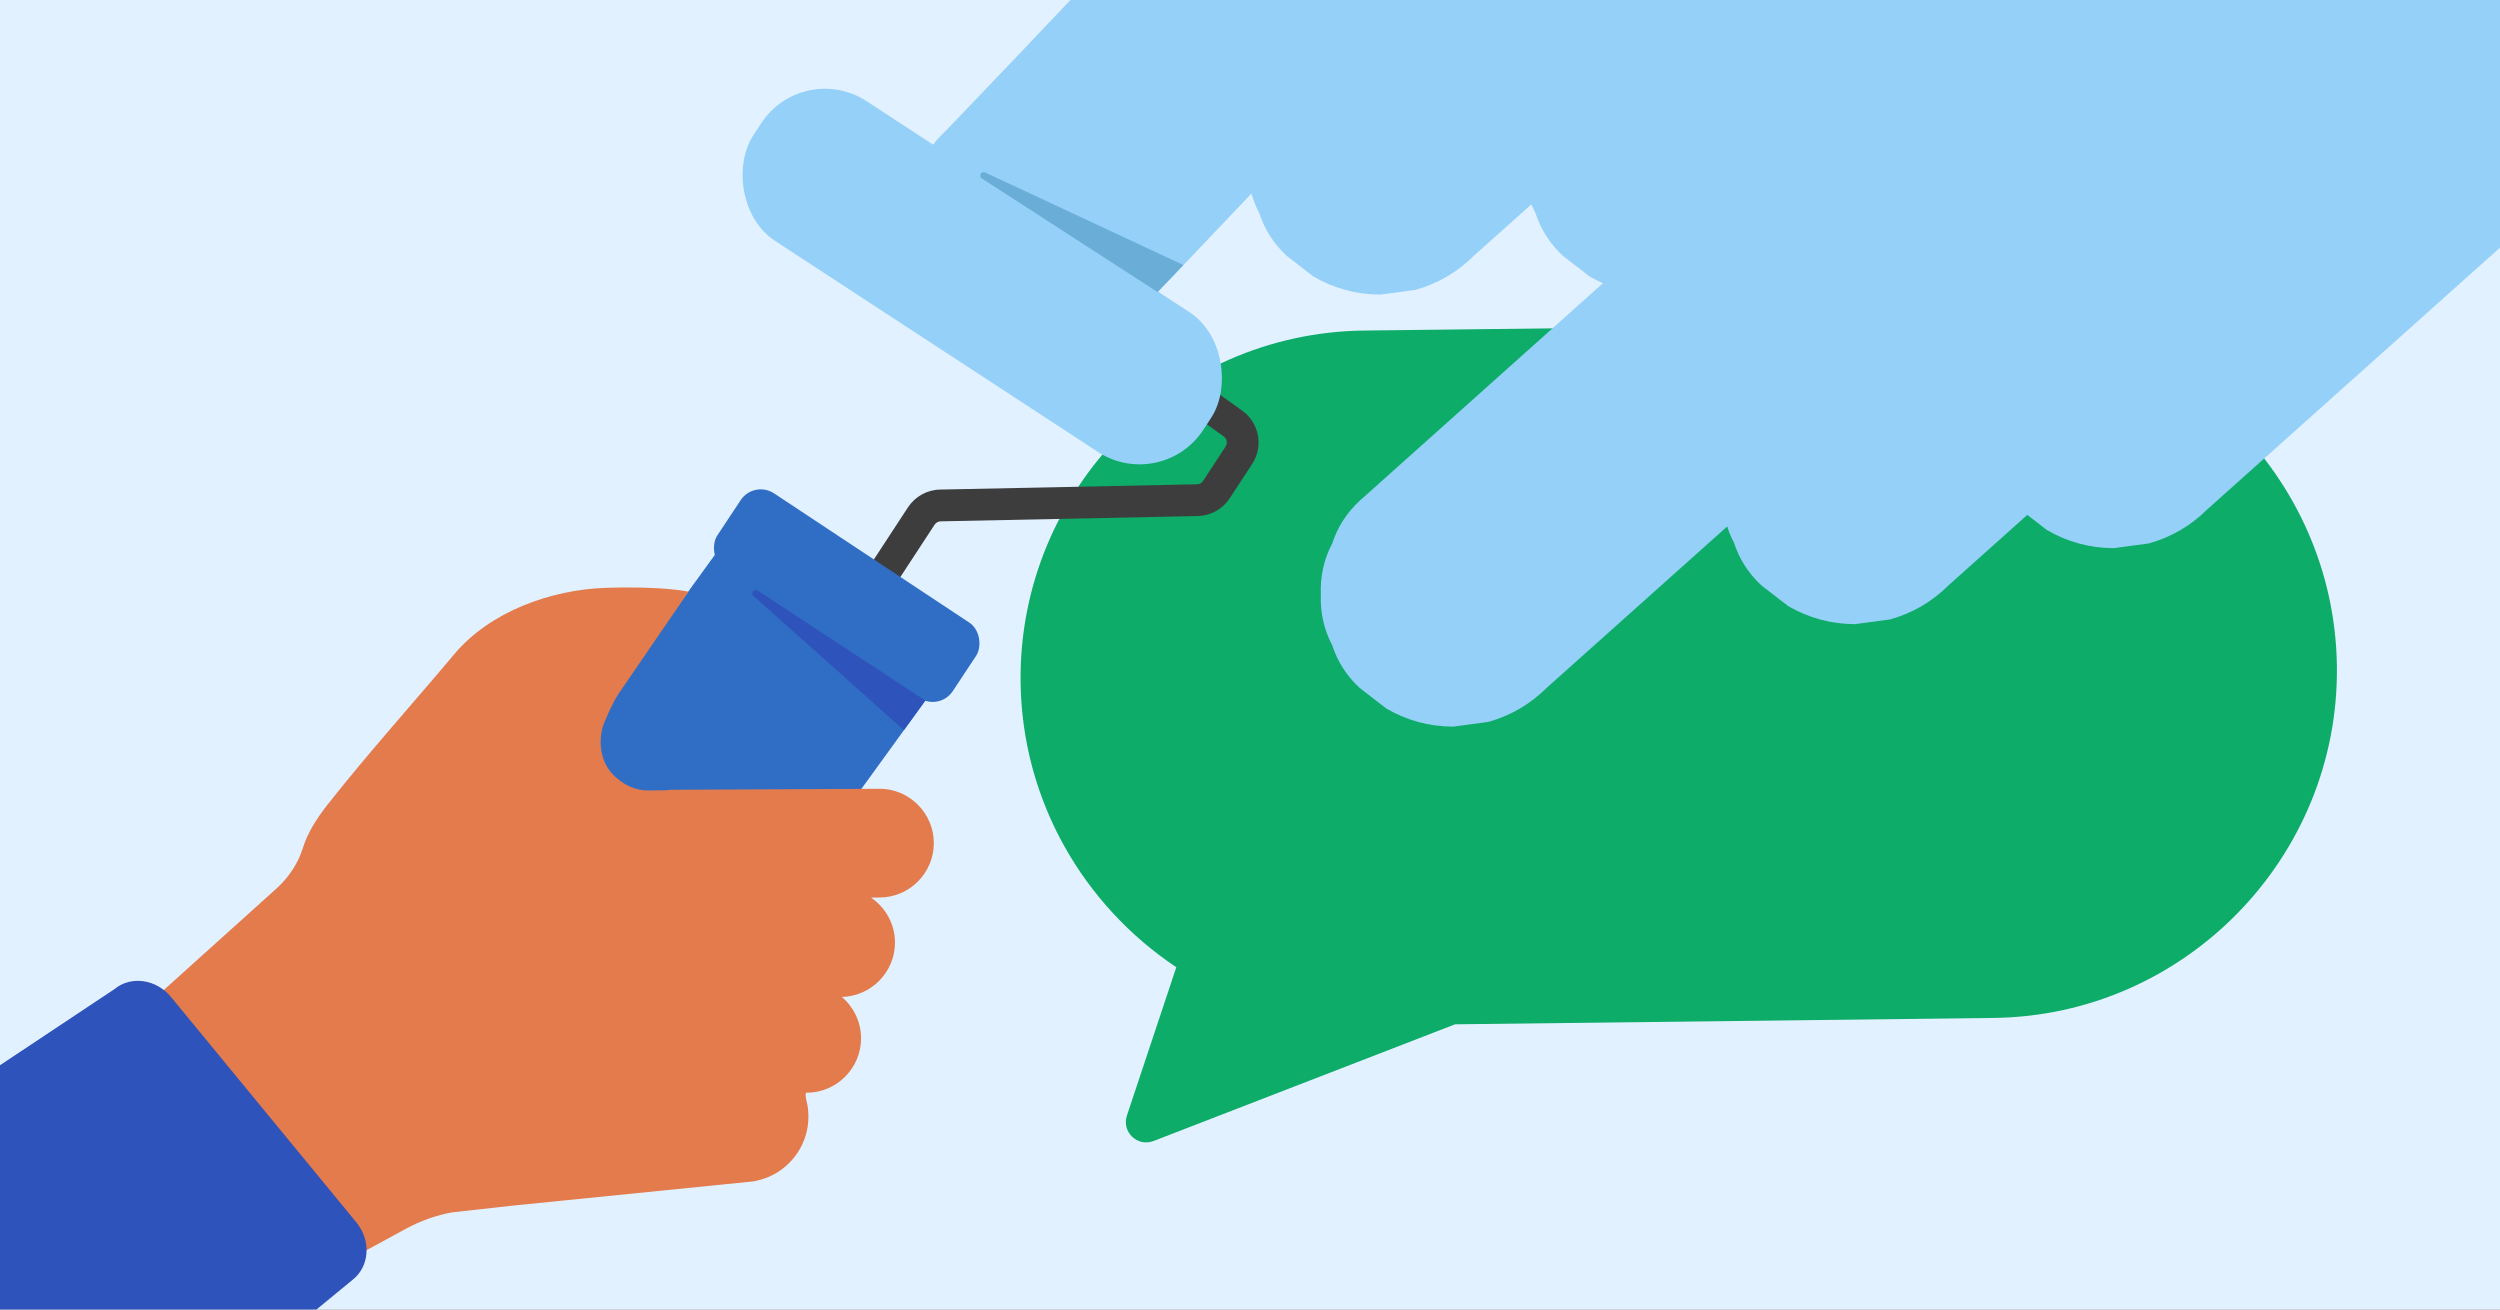 <svg viewBox="0 0 945 495" xmlns="http://www.w3.org/2000/svg" xmlns:xlink="http://www.w3.org/1999/xlink"><rect x="0" y="0" width="945" height="495" fill="#808080" stroke="none"/><clipPath id="clippath"><path d="M0 0H945V495H0Z"/></clipPath><g clip-path="url(#clippath)"><path d="M-44.78-16.92H997.64V515.09H-44.78Z" fill="#e2f1ff"/><path d="m750.48 122.17-234.95 2.78c-72.22.86-130.6 60.64-129.75 132.86h0c.53 44.94 23.89 84.51 58.86 107.8l-18.67 56.09c-2.05 6.17 4 11.95 10.07 9.6l113.96-44.11 203.6-2.41c72.22-.86 130.6-60.64 129.75-132.86h0c-.86-72.22-60.64-130.6-132.86-129.75Z" fill="#0eac69"/><path d="m335.41 220.66c-1.13 0-2.27-.32-3.28-.98-2.77-1.81-3.55-5.53-1.74-8.31l12.83-19.61c2.68-4.09 7.2-6.6 12.08-6.7l97.18-2c.93-.02 1.78-.49 2.29-1.27l8.51-13.01c.85-1.29.48-3.04-.81-3.88-.07-.04-.14-.09-.2-.14l-10.5-7.51c-2.7-1.93-3.32-5.68-1.39-8.37s5.68-3.32 8.37-1.39l10.41 7.45c6.73 4.5 8.61 13.62 4.17 20.42l-8.51 13.01c-2.68 4.09-7.19 6.59-12.08 6.7l-97.18 2c-.93.02-1.78.49-2.29 1.27l-12.83 19.61c-1.15 1.76-3.07 2.72-5.03 2.72Z" fill="#3d3d3d"/><path d="M263.35 384.17 182.23 331.25 272.35 206.79 353.47 259.72 263.35 384.17Z" fill="#306dc5"/><rect fill="#306dc5" height="34.15" rx="9.09" transform="matrix(.834 .552 -.552 .834 177.38 -139.25)" width="106.68" x="266.72" y="208.02"/><path d="m332.35 298.16-78.25.38c-.92 0-1.82.09-2.71.21l-7.36.03c-3.73-.25-7.23-1.55-10.86-4.65 0 0-8.84-6.27-5.28-19.63 0 0 2.94-7.71 5.95-12.29h0s26.4-38.56 26.4-38.56c0 0-9.38-2.16-31.19-1.45-20.87.68-43.86 9.02-57.32 25.06-15.91 18.97-32.62 37.46-47.93 56.91-4.18 5.31-7.58 10.77-9.28 16.28-1.82 5.92-5.37 11.17-9.94 15.35l-45.13 40.63s17.04 11.14 24.19 34.85l19.93 80.33 49.9-27.16c5.41-2.95 11.25-5.01 17.28-6.16l23.31-2.59 90.5-9.11c1.94-.3 3.79-.84 5.55-1.55h.08s0-.03 0-.03c9.24-3.78 15.55-12.89 15.39-23.28-.02-1.51-.15-3.07-.48-4.54-.32-1.4-.76-2.71-.47-4.14h.39c11.31-.06 20.52-9.35 20.46-20.66h0c-.03-6.22-2.86-11.79-7.28-15.55 11.14-.25 20.16-9.45 20.1-20.64h0c-.03-7.02-3.64-13.23-9.07-16.92l3.29-.02c11.31-.05 20.52-9.35 20.46-20.66h0c-.05-11.31-9.35-20.52-20.66-20.46Z" fill="#e37b4c"/><path d="m-17.72 587.37-70.02-85.13c-5.58-6.78-23.41-24.7-17.21-29.79l148.28-98.61c6.2-5.1 15.75-3.73 21.33 3.05l70.02 85.13c5.58 6.78 5.08 16.42-1.12 21.52L3.6 590.42c-6.2 5.1-15.75 3.73-21.33-3.05Z" fill="#2e53bb"/><g fill="#94d0f8"><path d="m427.86 120.53c13.96-14.53 27.87-29.1 41.72-43.73 13.85-14.62 27.64-29.28 41.39-43.99 13.74-14.7 27.42-29.45 41.05-44.25s27.19-29.62 40.71-44.51c13.51-14.87 26.97-29.79 40.37-44.76 1.63-1.82 3.27-3.65 4.9-5.48 4.88-4.53 8.32-9.89 10.34-16.09 3.13-5.96 4.57-12.38 4.31-19.26.26-6.88-1.18-13.31-4.31-19.26-2.02-6.2-5.46-11.56-10.34-16.09-3.37-2.61-6.75-5.21-10.12-7.82-7.8-4.52-16.21-6.8-25.24-6.83l-13.29 1.79c-8.47 2.38-15.82 6.66-22.06 12.86-13.39 14.98-26.84 29.91-40.33 44.79s-27.06 29.74-40.67 44.54-27.29 29.57-41.01 44.28-27.51 29.4-41.35 44.02-27.74 29.22-41.68 43.76c-1.7 1.77-3.4 3.55-5.11 5.32-4.88 4.53-8.32 9.89-10.34 16.09-3.13 5.96-4.57 12.38-4.31 19.26-.26 6.88 1.18 13.31 4.31 19.26 2.02 6.2 5.46 11.56 10.34 16.09l10.12 7.82c7.8 4.52 16.21 6.8 25.24 6.83l13.29-1.79c8.47-2.38 15.82-6.66 22.06-12.86h0Z"/><path d="m813.65-260.79c-5.46 3.25-10.7 6.85-15.76 10.69-8.32 6.31-16.56 12.7-24.46 19.52-10.17 8.77-20.09 17.83-30.1 26.79-20.78 18.59-41.57 37.17-62.35 55.76-20.78 18.59-41.57 37.17-62.35 55.76-20.78 18.59-41.57 37.17-62.35 55.76-20.78 18.59-41.57 37.17-62.35 55.76-2.52 2.25-5.04 4.51-7.56 6.76-4.88 4.53-8.32 9.89-10.34 16.09-3.13 5.96-4.57 12.38-4.31 19.26-.26 6.88 1.18 13.31 4.31 19.26 2.02 6.2 5.46 11.56 10.34 16.09 3.37 2.61 6.75 5.21 10.12 7.82 7.8 4.52 16.21 6.8 25.24 6.83l13.29-1.79c8.47-2.38 15.82-6.66 22.06-12.86 19.68-17.6 39.36-35.2 59.05-52.8s39.21-35.06 58.81-52.59c19.6-17.53 39.21-35.06 58.81-52.59 19.68-17.6 39.36-35.2 59.05-52.8 9.76-8.73 19.52-17.46 29.29-26.19s18.45-16.72 28.04-24.65c2.3-1.9 4.63-3.77 7-5.6l-10.12 7.82c5.5-4.23 11.18-8.2 17.14-11.75 5.83-3.14 10.5-7.43 14.03-12.88 4.42-4.83 7.4-10.5 8.95-17 2.08-6.65 2.38-13.29.89-19.94-.3-6.65-2.28-12.85-5.93-18.59l-7.82-10.12c-6.24-6.2-13.59-10.48-22.06-12.86l-13.29-1.79c-9.03.03-17.44 2.3-25.24 6.83h0Z"/><path d="m1090.91-164.95c-5.46 3.25-10.7 6.85-15.76 10.69-8.32 6.31-16.56 12.7-24.46 19.52-10.17 8.77-20.09 17.83-30.1 26.79-20.78 18.59-41.57 37.17-62.35 55.76-20.78 18.59-41.57 37.17-62.35 55.76-20.78 18.59-41.57 37.17-62.35 55.76-20.78 18.59-41.57 37.17-62.35 55.76-2.52 2.25-5.04 4.51-7.56 6.76-4.88 4.53-8.32 9.89-10.34 16.09-3.13 5.96-4.57 12.38-4.31 19.26-.26 6.88 1.18 13.31 4.31 19.26 2.02 6.2 5.46 11.56 10.34 16.09 3.37 2.61 6.75 5.21 10.12 7.82 7.8 4.52 16.21 6.8 25.24 6.83l13.29-1.79c8.47-2.38 15.82-6.66 22.06-12.86 19.68-17.6 39.36-35.2 59.05-52.8 19.6-17.53 39.21-35.06 58.81-52.59 19.6-17.53 39.21-35.06 58.81-52.59 19.68-17.6 39.36-35.2 59.05-52.8 9.76-8.73 19.52-17.46 29.29-26.19s18.45-16.72 28.04-24.65c2.3-1.9 4.63-3.77 7-5.6-3.37 2.61-6.75 5.21-10.12 7.82 5.5-4.23 11.18-8.2 17.14-11.75 5.83-3.14 10.5-7.43 14.03-12.88 4.42-4.83 7.4-10.5 8.95-17 2.08-6.65 2.38-13.29.89-19.94-.3-6.65-2.28-12.85-5.93-18.59l-7.82-10.12c-6.24-6.2-13.59-10.48-22.06-12.86l-13.29-1.79c-9.03.03-17.44 2.3-25.24 6.83h0Z"/><path d="m841.2-97.48c-5.46 3.25-10.7 6.85-15.76 10.69-8.32 6.31-16.56 12.7-24.46 19.52-10.17 8.77-20.09 17.83-30.1 26.79-20.78 18.59-41.57 37.17-62.35 55.76s-41.57 37.17-62.35 55.76c-20.78 18.59-41.57 37.17-62.35 55.76-20.78 18.59-41.57 37.17-62.35 55.76-2.52 2.25-5.04 4.51-7.56 6.76-4.88 4.53-8.32 9.89-10.34 16.09-3.13 5.96-4.57 12.38-4.31 19.26-.26 6.88 1.18 13.31 4.31 19.26 2.02 6.2 5.46 11.56 10.34 16.09 3.37 2.61 6.75 5.21 10.12 7.82 7.8 4.52 16.21 6.8 25.24 6.83l13.29-1.79c8.47-2.38 15.82-6.66 22.06-12.86 19.68-17.6 39.36-35.2 59.05-52.8 19.6-17.53 39.21-35.06 58.81-52.59 19.6-17.53 39.21-35.06 58.81-52.59 19.68-17.6 39.36-35.2 59.05-52.8 9.76-8.73 19.52-17.46 29.29-26.19 9.27-8.29 18.45-16.72 28.04-24.65 2.3-1.9 4.63-3.77 7-5.6-3.37 2.61-6.75 5.21-10.12 7.82 5.5-4.23 11.18-8.2 17.14-11.75 5.83-3.14 10.5-7.43 14.03-12.88 4.42-4.83 7.4-10.5 8.95-17 2.08-6.65 2.38-13.29.89-19.94-.3-6.65-2.28-12.85-5.93-18.59l-7.82-10.12c-6.24-6.2-13.59-10.48-22.06-12.86l-13.29-1.79c-9.03.03-17.44 2.3-25.24 6.83h0Z"/><path d="m918.06-260.79c-5.46 3.25-10.7 6.85-15.76 10.69-8.32 6.31-16.56 12.7-24.46 19.52-10.17 8.77-20.09 17.83-30.1 26.79-20.78 18.59-41.57 37.17-62.35 55.76-20.78 18.59-41.57 37.17-62.35 55.76-20.78 18.59-41.57 37.17-62.35 55.76-20.78 18.59-41.57 37.17-62.35 55.76-2.52 2.25-5.04 4.51-7.56 6.76-4.88 4.53-8.32 9.89-10.34 16.09-3.13 5.96-4.57 12.38-4.31 19.26-.26 6.88 1.18 13.31 4.31 19.26 2.02 6.2 5.46 11.56 10.34 16.09l10.12 7.82c7.8 4.52 16.21 6.8 25.24 6.83l13.29-1.79c8.47-2.38 15.82-6.66 22.06-12.86 19.68-17.6 39.36-35.2 59.05-52.8 19.6-17.53 39.21-35.06 58.81-52.59 19.6-17.53 39.21-35.06 58.81-52.59 19.68-17.6 39.36-35.2 59.05-52.8 9.76-8.73 19.52-17.46 29.29-26.19s18.45-16.72 28.04-24.65c2.3-1.9 4.63-3.77 7-5.6-3.37 2.61-6.75 5.21-10.12 7.82 5.5-4.23 11.18-8.2 17.14-11.75 5.83-3.14 10.5-7.43 14.03-12.88 4.42-4.83 7.4-10.5 8.95-17 2.08-6.65 2.38-13.29.89-19.94-.3-6.65-2.28-12.85-5.93-18.59l-7.82-10.12c-6.24-6.2-13.59-10.48-22.06-12.86l-13.29-1.79c-9.03.03-17.44 2.3-25.24 6.83h0Z"/><path d="m993.08-136.22c-5.46 3.25-10.7 6.85-15.76 10.69-8.32 6.31-16.56 12.7-24.46 19.52-10.17 8.77-20.09 17.83-30.1 26.79-20.78 18.59-41.57 37.17-62.35 55.76-20.78 18.59-41.57 37.17-62.35 55.76-20.78 18.59-41.57 37.17-62.35 55.76-20.78 18.59-41.57 37.17-62.35 55.76-2.52 2.25-5.04 4.51-7.56 6.76-4.88 4.53-8.32 9.89-10.34 16.09-3.13 5.96-4.57 12.38-4.31 19.26-.26 6.88 1.18 13.31 4.31 19.26 2.02 6.2 5.46 11.56 10.34 16.09l10.12 7.82c7.8 4.52 16.21 6.8 25.24 6.83l13.29-1.79c8.47-2.38 15.82-6.66 22.06-12.86 19.68-17.6 39.36-35.2 59.05-52.8s39.21-35.06 58.81-52.59c19.6-17.53 39.21-35.06 58.81-52.59 19.68-17.6 39.36-35.2 59.05-52.8 9.76-8.73 19.52-17.46 29.29-26.19s18.45-16.72 28.04-24.65c2.3-1.9 4.63-3.77 7-5.6-3.37 2.61-6.75 5.21-10.12 7.82 5.5-4.23 11.18-8.2 17.14-11.75 5.83-3.14 10.5-7.43 14.03-12.88 4.42-4.83 7.4-10.5 8.95-17 2.08-6.65 2.38-13.29.89-19.94-.3-6.65-2.28-12.85-5.93-18.59l-7.82-10.12c-6.24-6.2-13.59-10.48-22.06-12.86l-13.29-1.79c-9.03.03-17.44 2.3-25.24 6.83h0Z"/><rect height="63.14" rx="28.75" transform="matrix(.837 .547 -.547 .837 117.88 -186.13)" width="203.29" x="269.54" y="73.12"/></g><path d="m349.77 264.82-63.38-41.58c-1.28-.84-2.7.86-1.63 1.97l56.91 50.8 8.1-11.19Z" fill="#2e53bb"/><path d="m447.32 100.19-74.95-34.99c-1.38-.67-2.56 1.2-1.37 2.16l66.57 43.04 9.74-10.2Z" fill="#6aadd7"/></g></svg>
